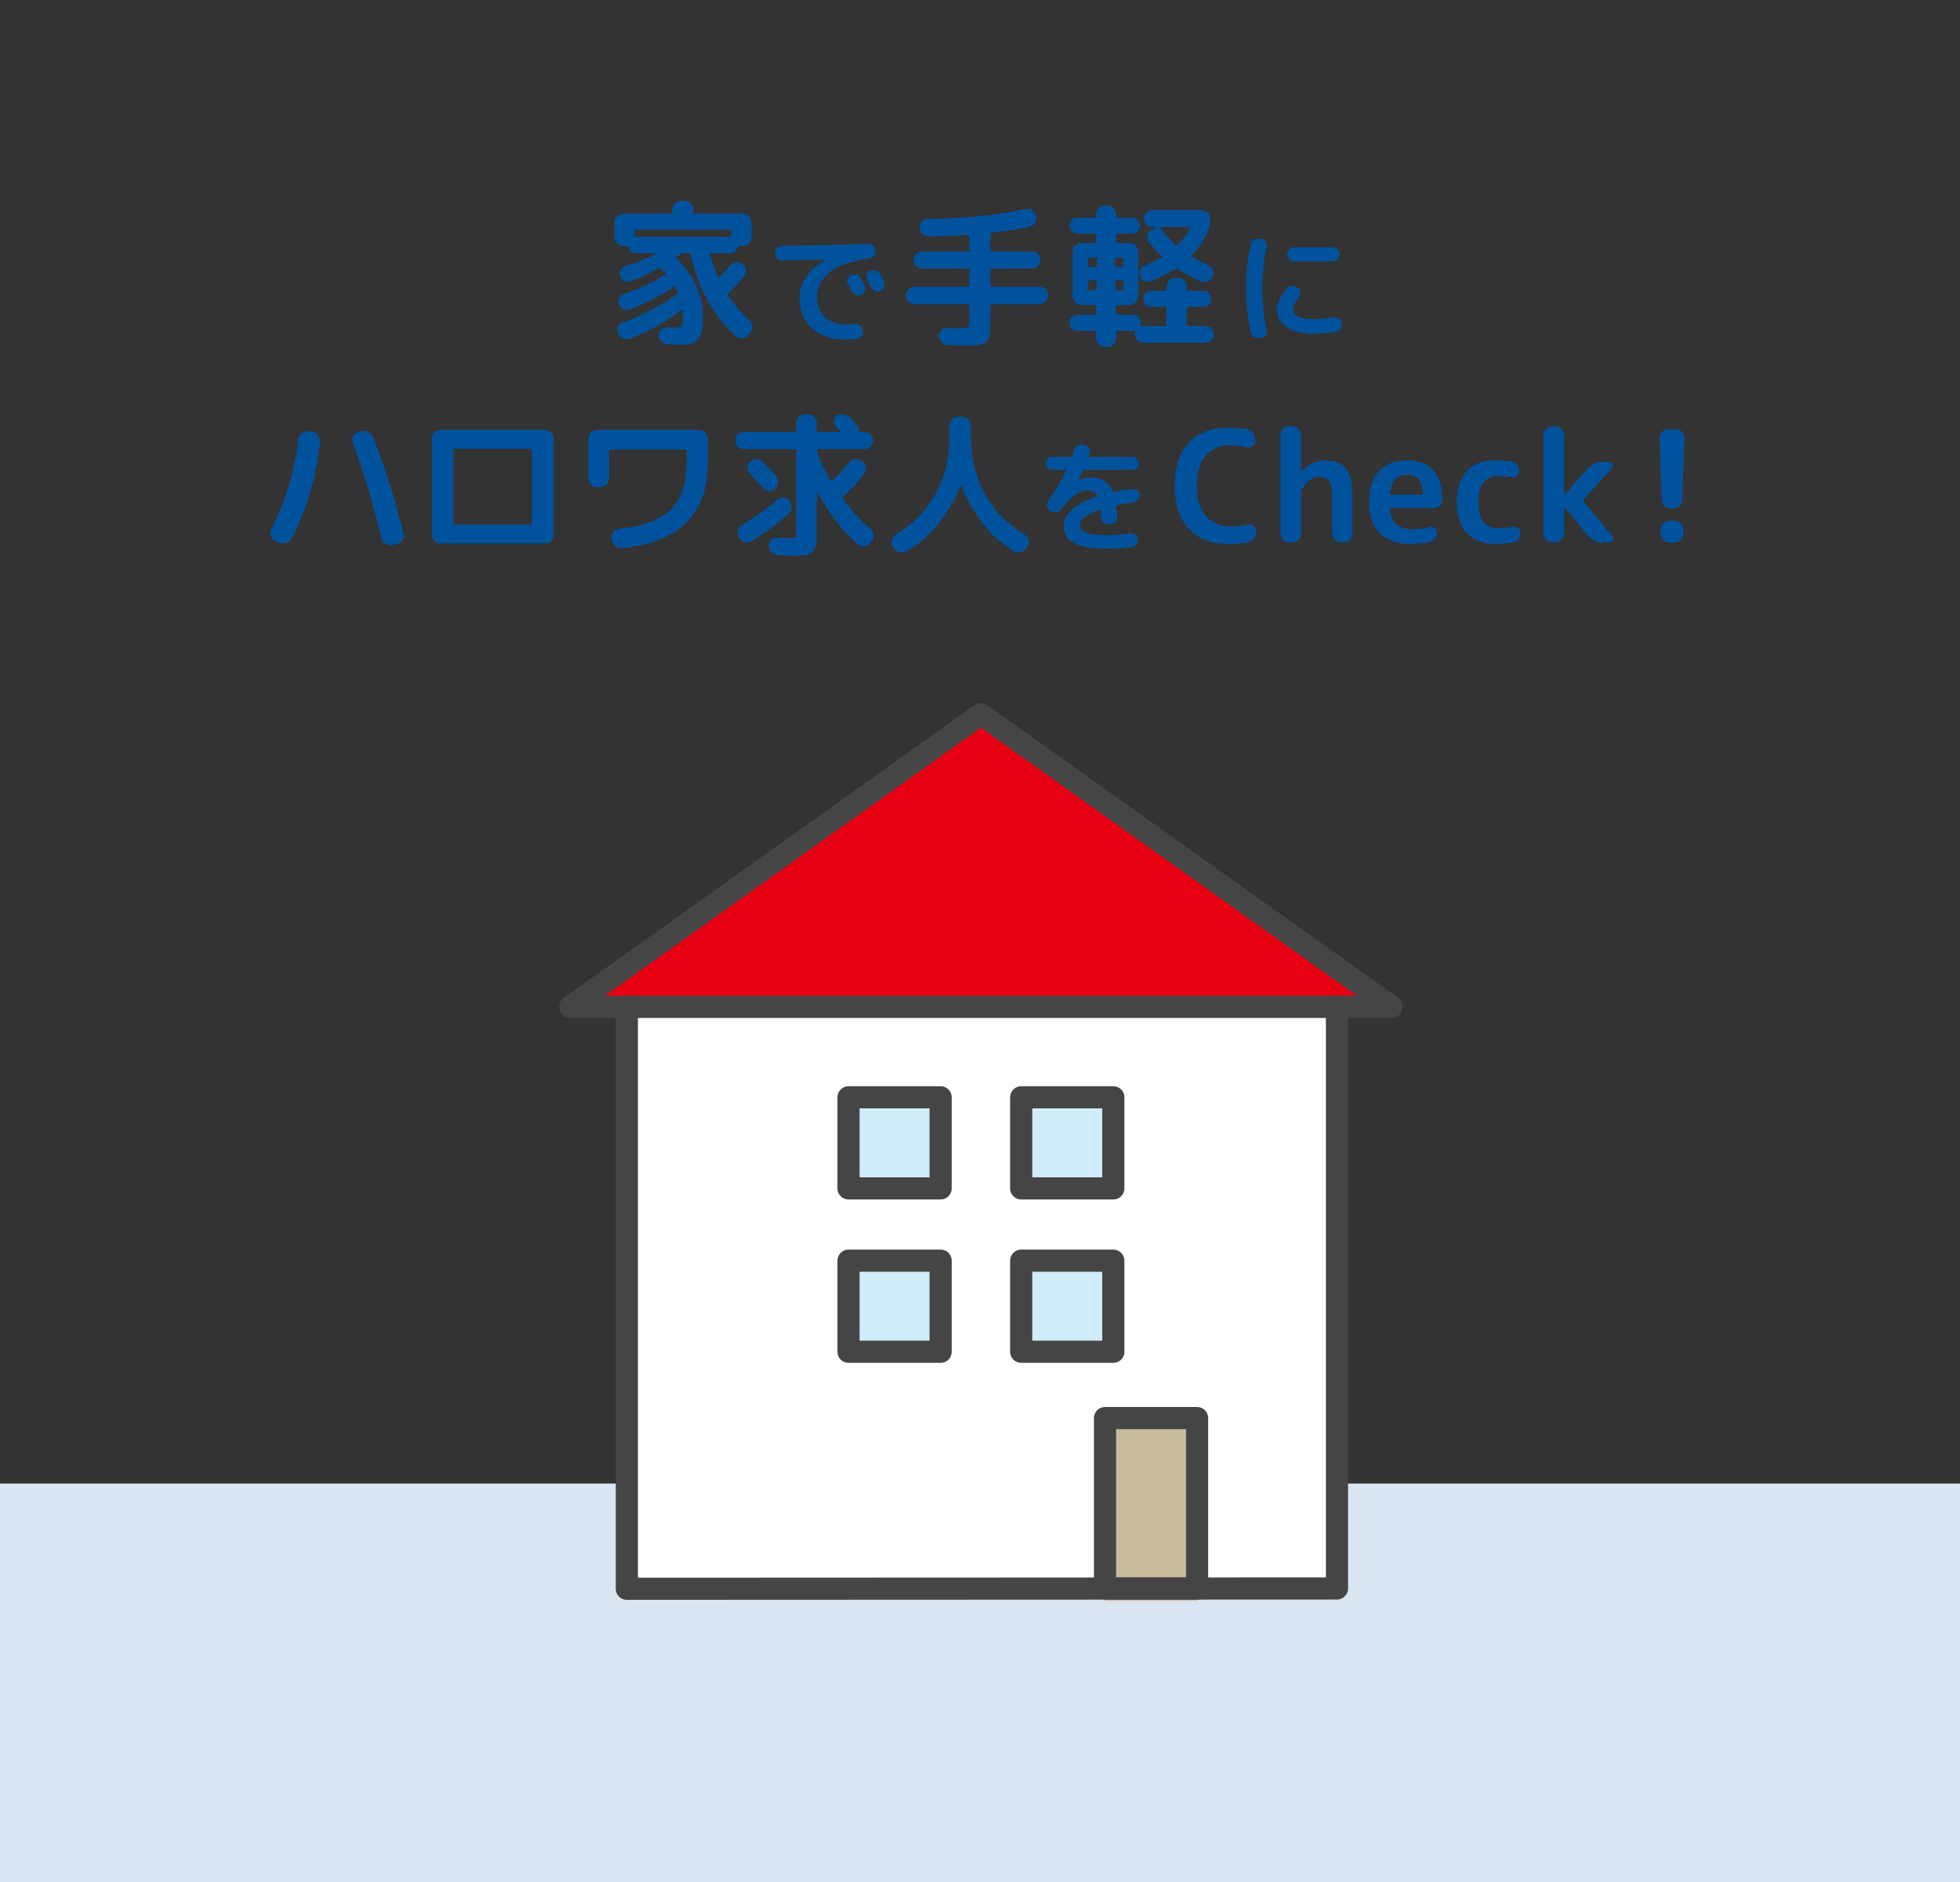 <svg width="354" height="340" viewBox="0 0 354 340" fill="none" xmlns="http://www.w3.org/2000/svg">
<rect x="0" y="0" width="354" height="340" fill="#333333" stroke="none"/>
<path d="M112.57 44.46C112.141 44.46 111.767 44.301 111.45 43.984C111.133 43.667 110.974 43.293 110.974 42.864V40.176C110.974 39.747 111.133 39.373 111.45 39.056C111.767 38.739 112.141 38.58 112.57 38.58H121.194C121.362 38.58 121.446 38.496 121.446 38.328V37.88C121.446 37.451 121.595 37.077 121.894 36.76C122.211 36.443 122.585 36.284 123.014 36.284H123.686C124.115 36.284 124.479 36.443 124.778 36.76C125.095 37.077 125.254 37.451 125.254 37.88V38.328C125.254 38.496 125.338 38.58 125.506 38.58H134.13C134.559 38.58 134.933 38.739 135.25 39.056C135.567 39.373 135.726 39.747 135.726 40.176V42.864C135.726 43.293 135.567 43.667 135.25 43.984C134.933 44.301 134.559 44.46 134.13 44.46H133.654H133.514C133.365 44.46 133.271 44.525 133.234 44.656C133.141 44.973 132.963 45.235 132.702 45.44C132.441 45.645 132.142 45.748 131.806 45.748H128.446C128.297 45.748 128.241 45.813 128.278 45.944C128.633 47.4 129.09 48.763 129.65 50.032C129.706 50.163 129.79 50.172 129.902 50.06C130.331 49.649 130.975 48.959 131.834 47.988C132.133 47.652 132.497 47.456 132.926 47.4C133.374 47.344 133.775 47.447 134.13 47.708C134.485 47.969 134.69 48.315 134.746 48.744C134.821 49.173 134.718 49.556 134.438 49.892C133.449 51.087 132.478 52.123 131.526 53C131.377 53.112 131.358 53.233 131.47 53.364C132.571 55.007 133.841 56.481 135.278 57.788C135.595 58.087 135.773 58.451 135.81 58.88C135.866 59.309 135.763 59.701 135.502 60.056L135.138 60.504C134.877 60.859 134.522 61.064 134.074 61.12C133.645 61.176 133.262 61.055 132.926 60.756C130.966 59.02 129.249 56.827 127.774 54.176C126.318 51.507 125.319 48.772 124.778 45.972C124.741 45.823 124.647 45.748 124.498 45.748H123.322C123.173 45.748 123.033 45.795 122.902 45.888C122.827 45.944 122.715 46.037 122.566 46.168C122.417 46.28 122.305 46.364 122.23 46.42C122.099 46.513 122.09 46.616 122.202 46.728C123.714 48.109 124.89 49.724 125.73 51.572C126.57 53.401 126.99 55.259 126.99 57.144C126.99 59.104 126.719 60.448 126.178 61.176C125.655 61.923 124.787 62.296 123.574 62.296C122.865 62.296 121.866 62.268 120.578 62.212C120.149 62.193 119.785 62.025 119.486 61.708C119.187 61.391 119.029 61.017 119.01 60.588C118.991 60.177 119.131 59.832 119.43 59.552C119.747 59.253 120.121 59.113 120.55 59.132C121.67 59.169 122.258 59.188 122.314 59.188C122.743 59.188 123.014 59.076 123.126 58.852C123.238 58.628 123.294 58.059 123.294 57.144C123.294 56.677 123.285 56.323 123.266 56.08C123.266 56.024 123.238 55.987 123.182 55.968C123.145 55.931 123.107 55.931 123.07 55.968C120.681 57.909 117.582 59.655 113.774 61.204C113.363 61.372 112.953 61.363 112.542 61.176C112.15 61.008 111.861 60.719 111.674 60.308L111.646 60.196C111.478 59.804 111.469 59.412 111.618 59.02C111.786 58.628 112.075 58.367 112.486 58.236C116.518 56.78 119.803 55.063 122.342 53.084C122.473 52.991 122.51 52.869 122.454 52.72L122.034 51.796C121.959 51.665 121.847 51.656 121.698 51.768C119.589 53.28 116.985 54.652 113.886 55.884C113.475 56.033 113.065 56.033 112.654 55.884C112.262 55.716 111.982 55.427 111.814 55.016C111.646 54.643 111.646 54.269 111.814 53.896C112.001 53.523 112.29 53.261 112.682 53.112C115.519 52.16 118.002 51.012 120.13 49.668C120.242 49.575 120.251 49.463 120.158 49.332C119.99 49.164 119.71 48.893 119.318 48.52C119.206 48.427 119.075 48.417 118.926 48.492C117.339 49.369 115.706 50.135 114.026 50.788C113.634 50.937 113.233 50.937 112.822 50.788C112.43 50.62 112.15 50.34 111.982 49.948C111.814 49.593 111.814 49.239 111.982 48.884C112.169 48.511 112.449 48.259 112.822 48.128C115.081 47.4 116.994 46.635 118.562 45.832C118.562 45.795 118.543 45.767 118.506 45.748H114.894C114.558 45.748 114.259 45.645 113.998 45.44C113.737 45.235 113.559 44.973 113.466 44.656C113.429 44.525 113.335 44.46 113.186 44.46H113.046H112.57ZM114.866 41.492C114.698 41.492 114.614 41.576 114.614 41.744V42.556C114.614 42.705 114.698 42.78 114.866 42.78H114.894H131.806H131.834C132.002 42.78 132.086 42.705 132.086 42.556V41.744C132.086 41.576 132.002 41.492 131.834 41.492H114.866ZM153.694 49.682C154.002 49.521 154.325 49.491 154.662 49.594C154.999 49.697 155.249 49.902 155.41 50.21C155.571 50.503 155.813 50.958 156.136 51.574C156.283 51.882 156.297 52.197 156.18 52.52C156.063 52.843 155.85 53.077 155.542 53.224C155.219 53.371 154.897 53.385 154.574 53.268C154.251 53.151 154.009 52.938 153.848 52.63C153.775 52.498 153.54 52.065 153.144 51.332C152.983 51.039 152.953 50.731 153.056 50.408C153.159 50.085 153.364 49.843 153.672 49.682H153.694ZM158.93 49.418C159.414 50.342 159.663 50.819 159.678 50.848C159.839 51.156 159.861 51.471 159.744 51.794C159.641 52.117 159.436 52.351 159.128 52.498L159.062 52.542C158.754 52.689 158.431 52.711 158.094 52.608C157.771 52.491 157.529 52.278 157.368 51.97C157.295 51.823 157.177 51.596 157.016 51.288C156.855 50.98 156.73 50.753 156.642 50.606C156.481 50.313 156.444 49.997 156.532 49.66C156.635 49.323 156.84 49.081 157.148 48.934L157.214 48.912C157.522 48.751 157.845 48.721 158.182 48.824C158.519 48.912 158.769 49.11 158.93 49.418ZM141.22 47.02C140.883 47.02 140.589 46.903 140.34 46.668C140.105 46.419 139.988 46.125 139.988 45.788V45.634C139.988 45.297 140.113 45.003 140.362 44.754C140.611 44.505 140.905 44.38 141.242 44.38C146.258 44.365 151.443 44.241 156.796 44.006C157.133 43.991 157.434 44.101 157.698 44.336C157.962 44.571 158.101 44.857 158.116 45.194V45.348C158.131 45.7 158.021 46.008 157.786 46.272C157.566 46.521 157.28 46.668 156.928 46.712C153.804 47.108 151.457 47.922 149.888 49.154C148.333 50.386 147.556 51.889 147.556 53.664C147.556 55.219 148.047 56.436 149.03 57.316C150.027 58.196 151.347 58.636 152.99 58.636C153.489 58.636 153.973 58.607 154.442 58.548C154.779 58.519 155.08 58.607 155.344 58.812C155.623 59.017 155.784 59.289 155.828 59.626L155.85 59.824C155.894 60.161 155.813 60.469 155.608 60.748C155.403 61.041 155.131 61.21 154.794 61.254C154.09 61.327 153.437 61.364 152.836 61.364C150.269 61.364 148.223 60.697 146.698 59.362C145.173 58.027 144.41 56.223 144.41 53.95C144.41 52.513 144.821 51.185 145.642 49.968C146.478 48.736 147.666 47.709 149.206 46.888C149.221 46.888 149.228 46.873 149.228 46.844H149.206C146.933 46.932 144.271 46.991 141.22 47.02ZM165.166 54.96C164.737 54.96 164.363 54.801 164.046 54.484C163.729 54.167 163.57 53.793 163.57 53.364C163.57 52.935 163.729 52.571 164.046 52.272C164.363 51.955 164.737 51.796 165.166 51.796H174.798C174.966 51.796 175.05 51.712 175.05 51.544V48.772C175.05 48.604 174.966 48.52 174.798 48.52H166.51C166.081 48.52 165.717 48.371 165.418 48.072C165.119 47.773 164.97 47.409 164.97 46.98C164.97 46.551 165.119 46.187 165.418 45.888C165.717 45.589 166.081 45.44 166.51 45.44H174.798C174.966 45.44 175.05 45.356 175.05 45.188V42.668C175.05 42.519 174.975 42.444 174.826 42.444C172.735 42.593 170.393 42.687 167.798 42.724C167.35 42.724 166.958 42.575 166.622 42.276C166.286 41.977 166.109 41.604 166.09 41.156C166.053 40.727 166.183 40.353 166.482 40.036C166.781 39.719 167.145 39.56 167.574 39.56C174.238 39.467 180.099 38.869 185.158 37.768C185.569 37.675 185.961 37.74 186.334 37.964C186.726 38.188 186.978 38.515 187.09 38.944V39.056C187.202 39.485 187.146 39.887 186.922 40.26C186.698 40.633 186.371 40.867 185.942 40.96C183.963 41.408 181.677 41.772 179.082 42.052C178.951 42.089 178.886 42.164 178.886 42.276V42.36V45.188C178.886 45.356 178.961 45.44 179.11 45.44H186.39C186.819 45.44 187.183 45.589 187.482 45.888C187.781 46.187 187.93 46.551 187.93 46.98C187.93 47.409 187.781 47.773 187.482 48.072C187.183 48.371 186.819 48.52 186.39 48.52H179.11C178.961 48.52 178.886 48.604 178.886 48.772V51.544C178.886 51.712 178.961 51.796 179.11 51.796H187.734C188.163 51.796 188.537 51.955 188.854 52.272C189.171 52.571 189.33 52.935 189.33 53.364C189.33 53.793 189.171 54.167 188.854 54.484C188.537 54.801 188.163 54.96 187.734 54.96H179.11C178.961 54.96 178.886 55.044 178.886 55.212V57.844C178.886 58.591 178.867 59.188 178.83 59.636C178.811 60.084 178.737 60.495 178.606 60.868C178.494 61.26 178.354 61.54 178.186 61.708C178.037 61.895 177.785 62.044 177.43 62.156C177.075 62.287 176.693 62.361 176.282 62.38C175.871 62.417 175.321 62.436 174.63 62.436C173.753 62.436 172.605 62.408 171.186 62.352C170.738 62.333 170.355 62.165 170.038 61.848C169.739 61.549 169.571 61.176 169.534 60.728C169.515 60.317 169.646 59.963 169.926 59.664C170.225 59.347 170.589 59.197 171.018 59.216C172.213 59.272 173.137 59.3 173.79 59.3C174.387 59.3 174.742 59.235 174.854 59.104C174.985 58.973 175.05 58.6 175.05 57.984V55.212C175.05 55.044 174.966 54.96 174.798 54.96H165.166ZM206.802 47.96C207.773 47.587 208.762 47.101 209.77 46.504C209.901 46.429 209.91 46.336 209.798 46.224C208.883 45.347 208.109 44.497 207.474 43.676C207.213 43.321 207.129 42.939 207.222 42.528C207.315 42.099 207.549 41.772 207.922 41.548L208.594 41.128C208.613 41.109 208.622 41.091 208.622 41.072C208.622 41.035 208.603 41.016 208.566 41.016H208.09C207.679 41.016 207.325 40.867 207.026 40.568C206.727 40.269 206.578 39.915 206.578 39.504C206.578 39.075 206.727 38.711 207.026 38.412C207.325 38.113 207.679 37.964 208.09 37.964H217.05C217.461 37.964 217.815 38.113 218.114 38.412C218.413 38.711 218.562 39.075 218.562 39.504C218.562 40.568 218.347 41.529 217.918 42.388C217.115 43.881 216.247 45.113 215.314 46.084C215.277 46.121 215.258 46.187 215.258 46.28C215.258 46.355 215.286 46.401 215.342 46.42C216.163 46.924 217.097 47.4 218.142 47.848C218.534 48.016 218.814 48.305 218.982 48.716C219.169 49.108 219.178 49.5 219.01 49.892C218.842 50.321 218.543 50.629 218.114 50.816C217.703 50.984 217.293 50.984 216.882 50.816C215.407 50.2 214.017 49.453 212.71 48.576C212.561 48.464 212.43 48.455 212.318 48.548C211.011 49.388 209.555 50.135 207.95 50.788C207.539 50.956 207.138 50.956 206.746 50.788C206.354 50.62 206.074 50.331 205.906 49.92C205.757 49.528 205.766 49.145 205.934 48.772C206.121 48.38 206.41 48.109 206.802 47.96ZM209.63 41.212C210.414 42.332 211.329 43.34 212.374 44.236C212.505 44.329 212.626 44.32 212.738 44.208C213.653 43.293 214.381 42.304 214.922 41.24C214.997 41.091 214.95 41.016 214.782 41.016H209.742C209.686 41.016 209.639 41.044 209.602 41.1C209.583 41.137 209.593 41.175 209.63 41.212ZM197.73 56.864C197.879 56.864 197.954 56.789 197.954 56.64V55.352C197.954 55.184 197.879 55.1 197.73 55.1H196.554H195.294C194.865 55.1 194.491 54.941 194.174 54.624C193.875 54.307 193.726 53.933 193.726 53.504V45.496C193.726 45.067 193.875 44.693 194.174 44.376C194.491 44.059 194.865 43.9 195.294 43.9H197.73C197.879 43.9 197.954 43.816 197.954 43.648V42.444C197.954 42.295 197.879 42.22 197.73 42.22H194.594C194.183 42.22 193.838 42.08 193.558 41.8C193.297 41.52 193.166 41.175 193.166 40.764C193.166 40.353 193.297 40.017 193.558 39.756C193.838 39.476 194.183 39.336 194.594 39.336H197.73C197.879 39.336 197.954 39.252 197.954 39.084V38.72C197.954 38.291 198.113 37.917 198.43 37.6C198.747 37.283 199.121 37.124 199.55 37.124H199.97C200.399 37.124 200.773 37.283 201.09 37.6C201.407 37.917 201.566 38.291 201.566 38.72V39.084C201.566 39.252 201.641 39.336 201.79 39.336H204.394C204.805 39.336 205.15 39.476 205.43 39.756C205.71 40.017 205.85 40.353 205.85 40.764C205.85 41.175 205.71 41.52 205.43 41.8C205.15 42.08 204.805 42.22 204.394 42.22H201.79C201.641 42.22 201.566 42.295 201.566 42.444V43.648C201.566 43.816 201.641 43.9 201.79 43.9H203.974C204.403 43.9 204.777 44.059 205.094 44.376C205.411 44.693 205.57 45.067 205.57 45.496V53.504C205.57 53.933 205.411 54.307 205.094 54.624C204.777 54.941 204.403 55.1 203.974 55.1H201.79C201.641 55.1 201.566 55.184 201.566 55.352V56.64C201.566 56.789 201.641 56.864 201.79 56.864H204.59C205.001 56.864 205.346 57.004 205.626 57.284C205.906 57.564 206.046 57.909 206.046 58.32C206.046 58.469 206.018 58.619 205.962 58.768C205.943 58.805 205.943 58.852 205.962 58.908C205.999 58.945 206.037 58.955 206.074 58.936C206.223 58.899 206.354 58.88 206.466 58.88H210.442C210.61 58.88 210.694 58.796 210.694 58.628V55.66C210.694 55.511 210.61 55.436 210.442 55.436H207.95C207.539 55.436 207.194 55.296 206.914 55.016C206.634 54.736 206.494 54.391 206.494 53.98C206.494 53.569 206.634 53.224 206.914 52.944C207.194 52.664 207.539 52.524 207.95 52.524H210.442C210.61 52.524 210.694 52.449 210.694 52.3V51.796C210.694 51.367 210.843 50.993 211.142 50.676C211.459 50.359 211.833 50.2 212.262 50.2H212.738C213.167 50.2 213.541 50.359 213.858 50.676C214.175 50.993 214.334 51.367 214.334 51.796V52.3C214.334 52.449 214.409 52.524 214.558 52.524H217.302C217.713 52.524 218.058 52.664 218.338 52.944C218.618 53.224 218.758 53.569 218.758 53.98C218.758 54.391 218.618 54.736 218.338 55.016C218.058 55.296 217.713 55.436 217.302 55.436H214.558C214.409 55.436 214.334 55.511 214.334 55.66V58.628C214.334 58.796 214.409 58.88 214.558 58.88H217.694C218.123 58.88 218.487 59.029 218.786 59.328C219.085 59.627 219.234 59.981 219.234 60.392C219.234 60.803 219.085 61.157 218.786 61.456C218.487 61.755 218.123 61.904 217.694 61.904H206.466C206.055 61.904 205.701 61.755 205.402 61.456C205.103 61.157 204.954 60.803 204.954 60.392C204.954 60.205 204.982 60.028 205.038 59.86C205.057 59.823 205.047 59.785 205.01 59.748C204.973 59.711 204.935 59.701 204.898 59.72C204.749 59.757 204.646 59.776 204.59 59.776H201.79C201.641 59.776 201.566 59.851 201.566 60V61.12C201.566 61.549 201.407 61.923 201.09 62.24C200.773 62.557 200.399 62.716 199.97 62.716H199.55C199.121 62.716 198.747 62.557 198.43 62.24C198.113 61.923 197.954 61.549 197.954 61.12V60C197.954 59.851 197.879 59.776 197.73 59.776H194.594C194.183 59.776 193.838 59.636 193.558 59.356C193.297 59.076 193.166 58.731 193.166 58.32C193.166 57.909 193.297 57.564 193.558 57.284C193.838 57.004 194.183 56.864 194.594 56.864H197.73ZM201.426 46.784V48.044C201.426 48.212 201.501 48.296 201.65 48.296H202.658C202.807 48.296 202.882 48.212 202.882 48.044V46.784C202.882 46.616 202.807 46.532 202.658 46.532H201.65C201.501 46.532 201.426 46.616 201.426 46.784ZM201.426 50.872V52.216C201.426 52.384 201.501 52.468 201.65 52.468H202.658C202.807 52.468 202.882 52.384 202.882 52.216V50.872C202.882 50.704 202.807 50.62 202.658 50.62H201.65C201.501 50.62 201.426 50.704 201.426 50.872ZM196.554 46.784V48.044C196.554 48.212 196.629 48.296 196.778 48.296H197.87C198.019 48.296 198.094 48.212 198.094 48.044V46.784C198.094 46.616 198.019 46.532 197.87 46.532H196.778C196.629 46.532 196.554 46.616 196.554 46.784ZM197.87 52.468C198.019 52.468 198.094 52.384 198.094 52.216V50.872C198.094 50.704 198.019 50.62 197.87 50.62H196.778C196.629 50.62 196.554 50.704 196.554 50.872V52.216C196.554 52.384 196.629 52.468 196.778 52.468H197.87ZM233.716 44.666H240.69C241.027 44.666 241.321 44.791 241.57 45.04C241.819 45.289 241.944 45.583 241.944 45.92V45.986C241.944 46.323 241.819 46.617 241.57 46.866C241.321 47.115 241.027 47.24 240.69 47.24H233.716C233.379 47.24 233.085 47.115 232.836 46.866C232.601 46.617 232.484 46.323 232.484 45.986V45.92C232.484 45.583 232.601 45.289 232.836 45.04C233.085 44.791 233.379 44.666 233.716 44.666ZM227.402 61.056C227.05 61.1 226.727 61.019 226.434 60.814C226.141 60.623 225.957 60.352 225.884 60C225.341 57.521 225.07 54.881 225.07 52.08C225.07 49.279 225.341 46.639 225.884 44.16C225.957 43.808 226.141 43.537 226.434 43.346C226.727 43.141 227.05 43.06 227.402 43.104L227.82 43.148C228.143 43.177 228.399 43.331 228.59 43.61C228.781 43.889 228.839 44.189 228.766 44.512C228.253 46.829 227.996 49.352 227.996 52.08C227.996 54.808 228.253 57.331 228.766 59.648C228.839 59.971 228.781 60.271 228.59 60.55C228.399 60.829 228.143 60.983 227.82 61.012L227.402 61.056ZM237.324 60.286C235.256 60.286 233.621 59.89 232.418 59.098C231.23 58.291 230.636 57.221 230.636 55.886C230.636 54.742 231.267 53.459 232.528 52.036C232.763 51.772 233.063 51.64 233.43 51.64C233.797 51.625 234.112 51.728 234.376 51.948L234.486 52.014C234.75 52.219 234.889 52.491 234.904 52.828C234.919 53.165 234.816 53.459 234.596 53.708C233.892 54.559 233.54 55.248 233.54 55.776C233.54 57.023 234.801 57.646 237.324 57.646C238.439 57.646 239.634 57.536 240.91 57.316C241.247 57.257 241.555 57.331 241.834 57.536C242.113 57.727 242.281 57.983 242.34 58.306V58.394C242.399 58.746 242.333 59.069 242.142 59.362C241.951 59.655 241.687 59.831 241.35 59.89C240.03 60.154 238.688 60.286 237.324 60.286ZM68.871 97.244C67.471 91.252 65.754 85.503 63.719 79.996C63.57 79.585 63.588 79.193 63.775 78.82C63.98 78.447 64.288 78.195 64.699 78.064L65.259 77.896C65.688 77.765 66.099 77.803 66.491 78.008C66.902 78.195 67.191 78.493 67.359 78.904C69.562 84.523 71.4 90.365 72.875 96.432C72.968 96.843 72.894 97.235 72.651 97.608C72.427 97.963 72.1 98.187 71.671 98.28L70.775 98.448C70.346 98.523 69.944 98.448 69.571 98.224C69.198 98 68.964 97.673 68.871 97.244ZM49.691 97.692C49.299 97.505 49.028 97.207 48.879 96.796C48.748 96.385 48.786 95.993 48.991 95.62C51.586 90.561 53.21 85.157 53.863 79.408C53.9 78.979 54.087 78.624 54.423 78.344C54.759 78.045 55.151 77.905 55.599 77.924L56.355 77.952C56.784 77.989 57.139 78.176 57.419 78.512C57.718 78.848 57.848 79.231 57.811 79.66C57.214 85.932 55.487 91.812 52.631 97.3C52.426 97.692 52.108 97.953 51.679 98.084C51.25 98.233 50.83 98.215 50.419 98.028L49.691 97.692ZM81.919 81.312V94.528C81.919 94.696 81.994 94.78 82.143 94.78H95.863C96.012 94.78 96.087 94.696 96.087 94.528V81.312C96.087 81.144 96.012 81.06 95.863 81.06H82.143C81.994 81.06 81.919 81.144 81.919 81.312ZM79.567 98.196C79.138 98.196 78.764 98.037 78.447 97.72C78.148 97.403 77.999 97.029 77.999 96.6V79.24C77.999 78.811 78.148 78.437 78.447 78.12C78.764 77.803 79.138 77.644 79.567 77.644H98.439C98.868 77.644 99.232 77.803 99.531 78.12C99.848 78.437 100.007 78.811 100.007 79.24V96.6C100.007 97.029 99.848 97.403 99.531 97.72C99.232 98.037 98.868 98.196 98.439 98.196H81.919H79.567ZM107.847 88.004C107.418 88.004 107.044 87.855 106.727 87.556C106.428 87.239 106.279 86.865 106.279 86.436V79.24C106.279 78.811 106.428 78.437 106.727 78.12C107.044 77.803 107.418 77.644 107.847 77.644H126.243C126.672 77.644 127.046 77.803 127.363 78.12C127.68 78.437 127.839 78.811 127.839 79.24V83.636C127.839 92.895 122.678 98.019 112.355 99.008C111.907 99.045 111.506 98.924 111.151 98.644C110.796 98.364 110.582 98 110.507 97.552L110.479 97.244C110.404 96.833 110.498 96.46 110.759 96.124C111.039 95.769 111.394 95.573 111.823 95.536C116.172 95.088 119.29 93.921 121.175 92.036C123.06 90.151 124.003 87.351 124.003 83.636V81.452C124.003 81.284 123.919 81.2 123.751 81.2H110.227C110.078 81.2 110.003 81.284 110.003 81.452V86.436C110.003 86.865 109.844 87.239 109.527 87.556C109.21 87.855 108.836 88.004 108.407 88.004H107.847ZM133.439 97.02C133.215 96.647 133.159 96.255 133.271 95.844C133.383 95.415 133.626 95.088 133.999 94.864C136.351 93.445 138.507 91.896 140.467 90.216C140.784 89.936 141.148 89.824 141.559 89.88C141.988 89.936 142.334 90.132 142.595 90.468L142.623 90.496C142.884 90.851 142.996 91.261 142.959 91.728C142.922 92.176 142.735 92.549 142.399 92.848C140.532 94.528 138.292 96.171 135.679 97.776C135.306 98 134.904 98.056 134.475 97.944C134.064 97.813 133.756 97.561 133.551 97.188L133.439 97.02ZM140.019 88.312C139.702 88.611 139.328 88.741 138.899 88.704C138.47 88.667 138.115 88.489 137.835 88.172C137.35 87.612 136.547 86.753 135.427 85.596C135.128 85.279 134.979 84.905 134.979 84.476C134.998 84.047 135.166 83.683 135.483 83.384C135.819 83.067 136.202 82.917 136.631 82.936C137.079 82.936 137.462 83.095 137.779 83.412C138.88 84.551 139.683 85.4 140.187 85.96C140.486 86.296 140.616 86.688 140.579 87.136C140.56 87.565 140.392 87.939 140.075 88.256L140.019 88.312ZM134.335 81.116C133.906 81.116 133.542 80.967 133.243 80.668C132.944 80.351 132.795 79.987 132.795 79.576C132.795 79.165 132.944 78.811 133.243 78.512C133.542 78.195 133.906 78.036 134.335 78.036H143.547C143.715 78.036 143.799 77.952 143.799 77.784V76.384C143.799 75.955 143.948 75.591 144.247 75.292C144.564 74.975 144.938 74.816 145.367 74.816H145.927C146.356 74.816 146.73 74.975 147.047 75.292C147.364 75.591 147.523 75.955 147.523 76.384V77.784C147.523 77.952 147.607 78.036 147.775 78.036H151.695C151.826 78.036 151.844 77.971 151.751 77.84C151.714 77.803 151.583 77.653 151.359 77.392C151.154 77.112 150.986 76.907 150.855 76.776C150.612 76.496 150.528 76.179 150.603 75.824C150.696 75.451 150.92 75.189 151.275 75.04C151.686 74.853 152.115 74.807 152.563 74.9C153.03 74.993 153.412 75.217 153.711 75.572C153.767 75.628 154.14 76.085 154.831 76.944C155.036 77.187 155.111 77.476 155.055 77.812C155.018 77.961 155.083 78.036 155.251 78.036H156.175C156.604 78.036 156.968 78.195 157.267 78.512C157.566 78.811 157.715 79.165 157.715 79.576C157.715 79.987 157.566 80.351 157.267 80.668C156.968 80.967 156.604 81.116 156.175 81.116H147.719C147.588 81.116 147.523 81.172 147.523 81.284C147.523 81.377 147.542 81.499 147.579 81.648C148.176 83.309 148.988 85.027 150.015 86.8C150.09 86.949 150.183 86.968 150.295 86.856C151.34 85.867 152.367 84.756 153.375 83.524C153.655 83.188 154.01 82.992 154.439 82.936C154.868 82.88 155.26 82.983 155.615 83.244L155.811 83.412C156.166 83.673 156.371 84.019 156.427 84.448C156.483 84.859 156.38 85.241 156.119 85.596C154.943 87.108 153.646 88.499 152.227 89.768C152.115 89.88 152.106 89.992 152.199 90.104C153.711 92.12 155.4 93.949 157.267 95.592C157.584 95.872 157.762 96.236 157.799 96.684C157.855 97.113 157.743 97.487 157.463 97.804L157.155 98.168C156.856 98.504 156.483 98.691 156.035 98.728C155.606 98.765 155.223 98.635 154.887 98.336C152.068 95.797 149.651 92.661 147.635 88.928C147.598 88.909 147.56 88.928 147.523 88.984V95.816C147.523 96.936 147.486 97.767 147.411 98.308C147.355 98.849 147.159 99.288 146.823 99.624C146.487 99.979 146.067 100.193 145.563 100.268C145.078 100.343 144.312 100.38 143.267 100.38C142.688 100.38 141.783 100.352 140.551 100.296C140.103 100.277 139.711 100.109 139.375 99.792C139.039 99.475 138.862 99.092 138.843 98.644C138.824 98.233 138.955 97.879 139.235 97.58C139.534 97.263 139.898 97.113 140.327 97.132C141.354 97.188 142.091 97.216 142.539 97.216C143.155 97.216 143.519 97.16 143.631 97.048C143.743 96.917 143.799 96.535 143.799 95.9V81.34C143.799 81.191 143.715 81.116 143.547 81.116H134.335ZM161.467 99.036L161.243 98.7C161 98.364 160.926 97.991 161.019 97.58C161.112 97.169 161.336 96.852 161.691 96.628C168.243 92.615 171.519 86.539 171.519 78.4V76.804C171.519 76.375 171.668 76.011 171.967 75.712C172.284 75.395 172.658 75.236 173.087 75.236H173.759C174.188 75.236 174.552 75.395 174.851 75.712C175.168 76.011 175.327 76.375 175.327 76.804V78.4C175.327 86.539 178.603 92.615 185.155 96.628C185.51 96.852 185.734 97.169 185.827 97.58C185.92 97.991 185.846 98.364 185.603 98.7L185.379 99.036C185.118 99.409 184.754 99.643 184.287 99.736C183.839 99.848 183.419 99.783 183.027 99.54C180.992 98.308 179.163 96.675 177.539 94.64C175.915 92.587 174.618 90.309 173.647 87.808C173.628 87.771 173.6 87.761 173.563 87.78C173.526 87.78 173.498 87.799 173.479 87.836C172.471 90.337 171.127 92.615 169.447 94.668C167.786 96.703 165.91 98.336 163.819 99.568C163.427 99.811 162.998 99.876 162.531 99.764C162.083 99.652 161.728 99.409 161.467 99.036ZM190.017 84.866C189.694 84.866 189.416 84.756 189.181 84.536C188.946 84.301 188.829 84.023 188.829 83.7C188.829 83.377 188.946 83.106 189.181 82.886C189.416 82.651 189.694 82.534 190.017 82.534H193.383C193.486 82.534 193.566 82.468 193.625 82.336L194.021 81.28C194.138 80.943 194.351 80.686 194.659 80.51C194.967 80.319 195.297 80.253 195.649 80.312L196.023 80.4C196.346 80.473 196.588 80.649 196.749 80.928C196.91 81.192 196.94 81.478 196.837 81.786C196.808 81.859 196.764 81.962 196.705 82.094C196.661 82.211 196.632 82.292 196.617 82.336C196.588 82.468 196.632 82.534 196.749 82.534H204.537C204.86 82.534 205.131 82.651 205.351 82.886C205.586 83.106 205.703 83.377 205.703 83.7C205.703 84.023 205.586 84.301 205.351 84.536C205.131 84.756 204.86 84.866 204.537 84.866H195.781C195.649 84.866 195.561 84.925 195.517 85.042C195.312 85.526 195.062 86.076 194.769 86.692C194.769 86.721 194.776 86.736 194.791 86.736H194.813C195.59 86.428 196.338 86.274 197.057 86.274C198.934 86.274 200.232 87.095 200.951 88.738C200.995 88.855 201.09 88.899 201.237 88.87C202.41 88.635 203.496 88.452 204.493 88.32C204.816 88.276 205.109 88.357 205.373 88.562C205.637 88.767 205.784 89.039 205.813 89.376C205.842 89.713 205.754 90.014 205.549 90.278C205.344 90.542 205.072 90.696 204.735 90.74C203.459 90.931 202.476 91.099 201.787 91.246C201.655 91.275 201.604 91.349 201.633 91.466C201.721 92.243 201.772 92.903 201.787 93.446C201.802 93.783 201.684 94.077 201.435 94.326C201.2 94.575 200.914 94.7 200.577 94.7H200.137C199.8 94.7 199.506 94.583 199.257 94.348C199.008 94.099 198.876 93.805 198.861 93.468C198.846 93.072 198.824 92.669 198.795 92.258C198.795 92.126 198.736 92.075 198.619 92.104C196.258 92.925 195.077 93.813 195.077 94.766C195.077 95.177 195.187 95.514 195.407 95.778C195.627 96.027 196.104 96.24 196.837 96.416C197.57 96.592 198.597 96.68 199.917 96.68C201.032 96.68 202.447 96.57 204.163 96.35C204.5 96.306 204.801 96.394 205.065 96.614C205.344 96.819 205.498 97.091 205.527 97.428C205.556 97.78 205.461 98.088 205.241 98.352C205.036 98.631 204.757 98.792 204.405 98.836C202.924 99.012 201.428 99.1 199.917 99.1C197.16 99.1 195.172 98.77 193.955 98.11C192.738 97.465 192.129 96.453 192.129 95.074C192.129 92.815 194.109 91.026 198.069 89.706C198.201 89.677 198.238 89.603 198.179 89.486C197.842 88.87 197.248 88.562 196.397 88.562C195.018 88.562 193.427 89.721 191.623 92.038C191.403 92.317 191.117 92.493 190.765 92.566C190.413 92.625 190.09 92.566 189.797 92.39L189.621 92.28C189.342 92.104 189.166 91.855 189.093 91.532C189.02 91.209 189.078 90.909 189.269 90.63C190.589 88.709 191.667 86.853 192.503 85.064C192.518 85.02 192.51 84.976 192.481 84.932C192.466 84.888 192.437 84.866 192.393 84.866H190.017ZM221.759 98.28C218.81 98.28 216.467 97.375 214.731 95.564C213.014 93.735 212.155 91.14 212.155 87.78C212.155 84.457 212.986 81.881 214.647 80.052C216.327 78.204 218.67 77.28 221.675 77.28C223.056 77.28 224.214 77.364 225.147 77.532C225.595 77.607 225.968 77.831 226.267 78.204C226.566 78.577 226.715 78.997 226.715 79.464V79.688C226.715 80.08 226.547 80.388 226.211 80.612C225.894 80.836 225.548 80.901 225.175 80.808C224.26 80.565 223.234 80.444 222.095 80.444C220.247 80.444 218.791 81.079 217.727 82.348C216.682 83.617 216.159 85.428 216.159 87.78C216.159 90.113 216.7 91.924 217.783 93.212C218.884 94.481 220.35 95.116 222.179 95.116C223.411 95.116 224.466 95.004 225.343 94.78C225.716 94.687 226.062 94.752 226.379 94.976C226.715 95.2 226.883 95.508 226.883 95.9V96.096C226.883 96.563 226.734 96.983 226.435 97.356C226.155 97.711 225.782 97.925 225.315 98C224.251 98.187 223.066 98.28 221.759 98.28ZM232.869 98C232.44 98 232.066 97.841 231.749 97.524C231.45 97.207 231.301 96.833 231.301 96.404V78.596C231.301 78.167 231.45 77.793 231.749 77.476C232.066 77.159 232.44 77 232.869 77H233.429C233.858 77 234.232 77.159 234.549 77.476C234.866 77.793 235.025 78.167 235.025 78.596V85.092C235.025 85.111 235.034 85.12 235.053 85.12C235.072 85.12 235.09 85.111 235.109 85.092C236.416 83.804 237.853 83.16 239.421 83.16C241.12 83.16 242.352 83.645 243.117 84.616C243.882 85.587 244.265 87.248 244.265 89.6V96.404C244.265 96.833 244.106 97.207 243.789 97.524C243.472 97.841 243.098 98 242.669 98H242.221C241.792 98 241.418 97.841 241.101 97.524C240.784 97.207 240.625 96.833 240.625 96.404V90.16C240.625 88.536 240.448 87.463 240.093 86.94C239.757 86.417 239.113 86.156 238.161 86.156C237.414 86.156 236.705 86.492 236.033 87.164C235.361 87.836 235.025 88.555 235.025 89.32V96.404C235.025 96.833 234.866 97.207 234.549 97.524C234.232 97.841 233.858 98 233.429 98H232.869ZM254.194 85.764C253.242 85.764 252.504 86.035 251.982 86.576C251.478 87.099 251.16 87.948 251.03 89.124C251.03 89.273 251.104 89.348 251.254 89.348H256.742C256.891 89.348 256.966 89.273 256.966 89.124C256.891 86.884 255.967 85.764 254.194 85.764ZM254.894 98.28C252.448 98.28 250.563 97.645 249.238 96.376C247.931 95.088 247.278 93.203 247.278 90.72C247.278 88.256 247.866 86.38 249.042 85.092C250.218 83.804 251.916 83.16 254.138 83.16C258.282 83.16 260.41 85.512 260.522 90.216C260.54 90.664 260.382 91.037 260.046 91.336C259.71 91.635 259.318 91.784 258.87 91.784H251.226C251.058 91.784 250.992 91.868 251.03 92.036C251.16 93.287 251.571 94.201 252.262 94.78C252.971 95.34 253.998 95.62 255.342 95.62C256.182 95.62 257.115 95.48 258.142 95.2C258.478 95.107 258.786 95.163 259.066 95.368C259.364 95.573 259.514 95.853 259.514 96.208C259.514 96.637 259.383 97.02 259.122 97.356C258.879 97.673 258.552 97.869 258.142 97.944C257.096 98.168 256.014 98.28 254.894 98.28ZM270.34 98.28C268.025 98.28 266.243 97.645 264.992 96.376C263.741 95.088 263.116 93.203 263.116 90.72C263.116 88.275 263.713 86.408 264.908 85.12C266.121 83.813 267.839 83.16 270.06 83.16C271.049 83.16 272.001 83.225 272.916 83.356C273.345 83.412 273.7 83.608 273.98 83.944C274.26 84.28 274.4 84.672 274.4 85.12C274.4 85.493 274.251 85.792 273.952 86.016C273.672 86.24 273.345 86.315 272.972 86.24C272.244 86.091 271.432 86.016 270.536 86.016C269.36 86.016 268.483 86.389 267.904 87.136C267.325 87.883 267.036 89.077 267.036 90.72C267.036 92.4 267.344 93.604 267.96 94.332C268.576 95.06 269.528 95.424 270.816 95.424C271.731 95.424 272.524 95.34 273.196 95.172C273.551 95.079 273.868 95.144 274.148 95.368C274.447 95.592 274.596 95.881 274.596 96.236C274.596 96.684 274.456 97.076 274.176 97.412C273.915 97.748 273.569 97.953 273.14 98.028C272.188 98.196 271.255 98.28 270.34 98.28ZM280.331 98C279.902 98 279.528 97.841 279.211 97.524C278.894 97.207 278.735 96.833 278.735 96.404V78.596C278.735 78.167 278.894 77.793 279.211 77.476C279.528 77.159 279.902 77 280.331 77H280.891C281.32 77 281.694 77.159 282.011 77.476C282.328 77.793 282.487 78.167 282.487 78.596V89.376C282.487 89.395 282.496 89.404 282.515 89.404H282.543L286.799 84.616C287.49 83.832 288.367 83.44 289.431 83.44H290.607C290.906 83.44 291.111 83.58 291.223 83.86C291.354 84.14 291.316 84.392 291.111 84.616L285.987 90.272C285.894 90.384 285.894 90.505 285.987 90.636L291.167 96.796C291.372 97.039 291.4 97.3 291.251 97.58C291.12 97.86 290.906 98 290.607 98H289.431C288.367 98 287.499 97.589 286.827 96.768L282.543 91.588C282.543 91.569 282.534 91.56 282.515 91.56C282.496 91.56 282.487 91.569 282.487 91.588V96.404C282.487 96.833 282.328 97.207 282.011 97.524C281.694 97.841 281.32 98 280.891 98H280.331ZM301.792 91.84C301.344 91.84 300.962 91.691 300.644 91.392C300.327 91.075 300.159 90.692 300.14 90.244L299.72 79.156C299.702 78.727 299.842 78.353 300.14 78.036C300.439 77.719 300.803 77.56 301.232 77.56H302.744C303.174 77.56 303.538 77.719 303.836 78.036C304.135 78.353 304.275 78.727 304.256 79.156L303.836 90.244C303.818 90.692 303.65 91.075 303.332 91.392C303.015 91.691 302.632 91.84 302.184 91.84H301.792ZM302.464 94.08C302.894 94.08 303.258 94.239 303.556 94.556C303.874 94.873 304.032 95.247 304.032 95.676V96.404C304.032 96.833 303.874 97.207 303.556 97.524C303.258 97.841 302.894 98 302.464 98H301.512C301.083 98 300.71 97.841 300.392 97.524C300.094 97.207 299.944 96.833 299.944 96.404V95.676C299.944 95.247 300.094 94.873 300.392 94.556C300.71 94.239 301.083 94.08 301.512 94.08H302.464Z" fill="#00529D"/>
<rect x="-12" y="268" width="378" height="83" fill="#D9E5F1"/>
<path d="M241.487 183.817H113.214V286.953H241.487V183.817Z" fill="white"/>
<path d="M177.171 129L103 181.882H251.343L177.171 129Z" fill="#E60012"/>
<path d="M216.215 257.463H199.579V289.19H216.215V257.463Z" fill="#C9BC9C"/>
<path d="M241.476 181.882V286.953L113.214 287.009V181.882" stroke="#454545" stroke-width="4" stroke-linecap="round" stroke-linejoin="round"/>
<path d="M177.171 129L251.343 181.882H103L177.171 129Z" stroke="#454545" stroke-width="4" stroke-linecap="round" stroke-linejoin="round"/>
<path d="M169.889 198.227H153.253V214.683H169.889V198.227Z" fill="#D1ECFB"/>
<path d="M169.889 198.227H153.253V214.683H169.889V198.227Z" stroke="#454545" stroke-width="4" stroke-linecap="round" stroke-linejoin="round"/>
<path d="M201.079 198.227H184.443V214.683H201.079V198.227Z" fill="#D1ECFB"/>
<path d="M201.079 198.227H184.443V214.683H201.079V198.227Z" stroke="#454545" stroke-width="4" stroke-linecap="round" stroke-linejoin="round"/>
<path d="M169.889 227.739H153.253V244.195H169.889V227.739Z" fill="#D1ECFB"/>
<path d="M169.889 227.739H153.253V244.195H169.889V227.739Z" stroke="#454545" stroke-width="4" stroke-linecap="round" stroke-linejoin="round"/>
<path d="M201.079 227.739H184.443V244.195H201.079V227.739Z" fill="#D1ECFB"/>
<path d="M201.079 227.739H184.443V244.195H201.079V227.739Z" stroke="#454545" stroke-width="4" stroke-linecap="round" stroke-linejoin="round"/>
<path d="M216.215 256.176H199.579V286.953H216.215V256.176Z" stroke="#454545" stroke-width="4" stroke-linecap="round" stroke-linejoin="round"/>
</svg>
